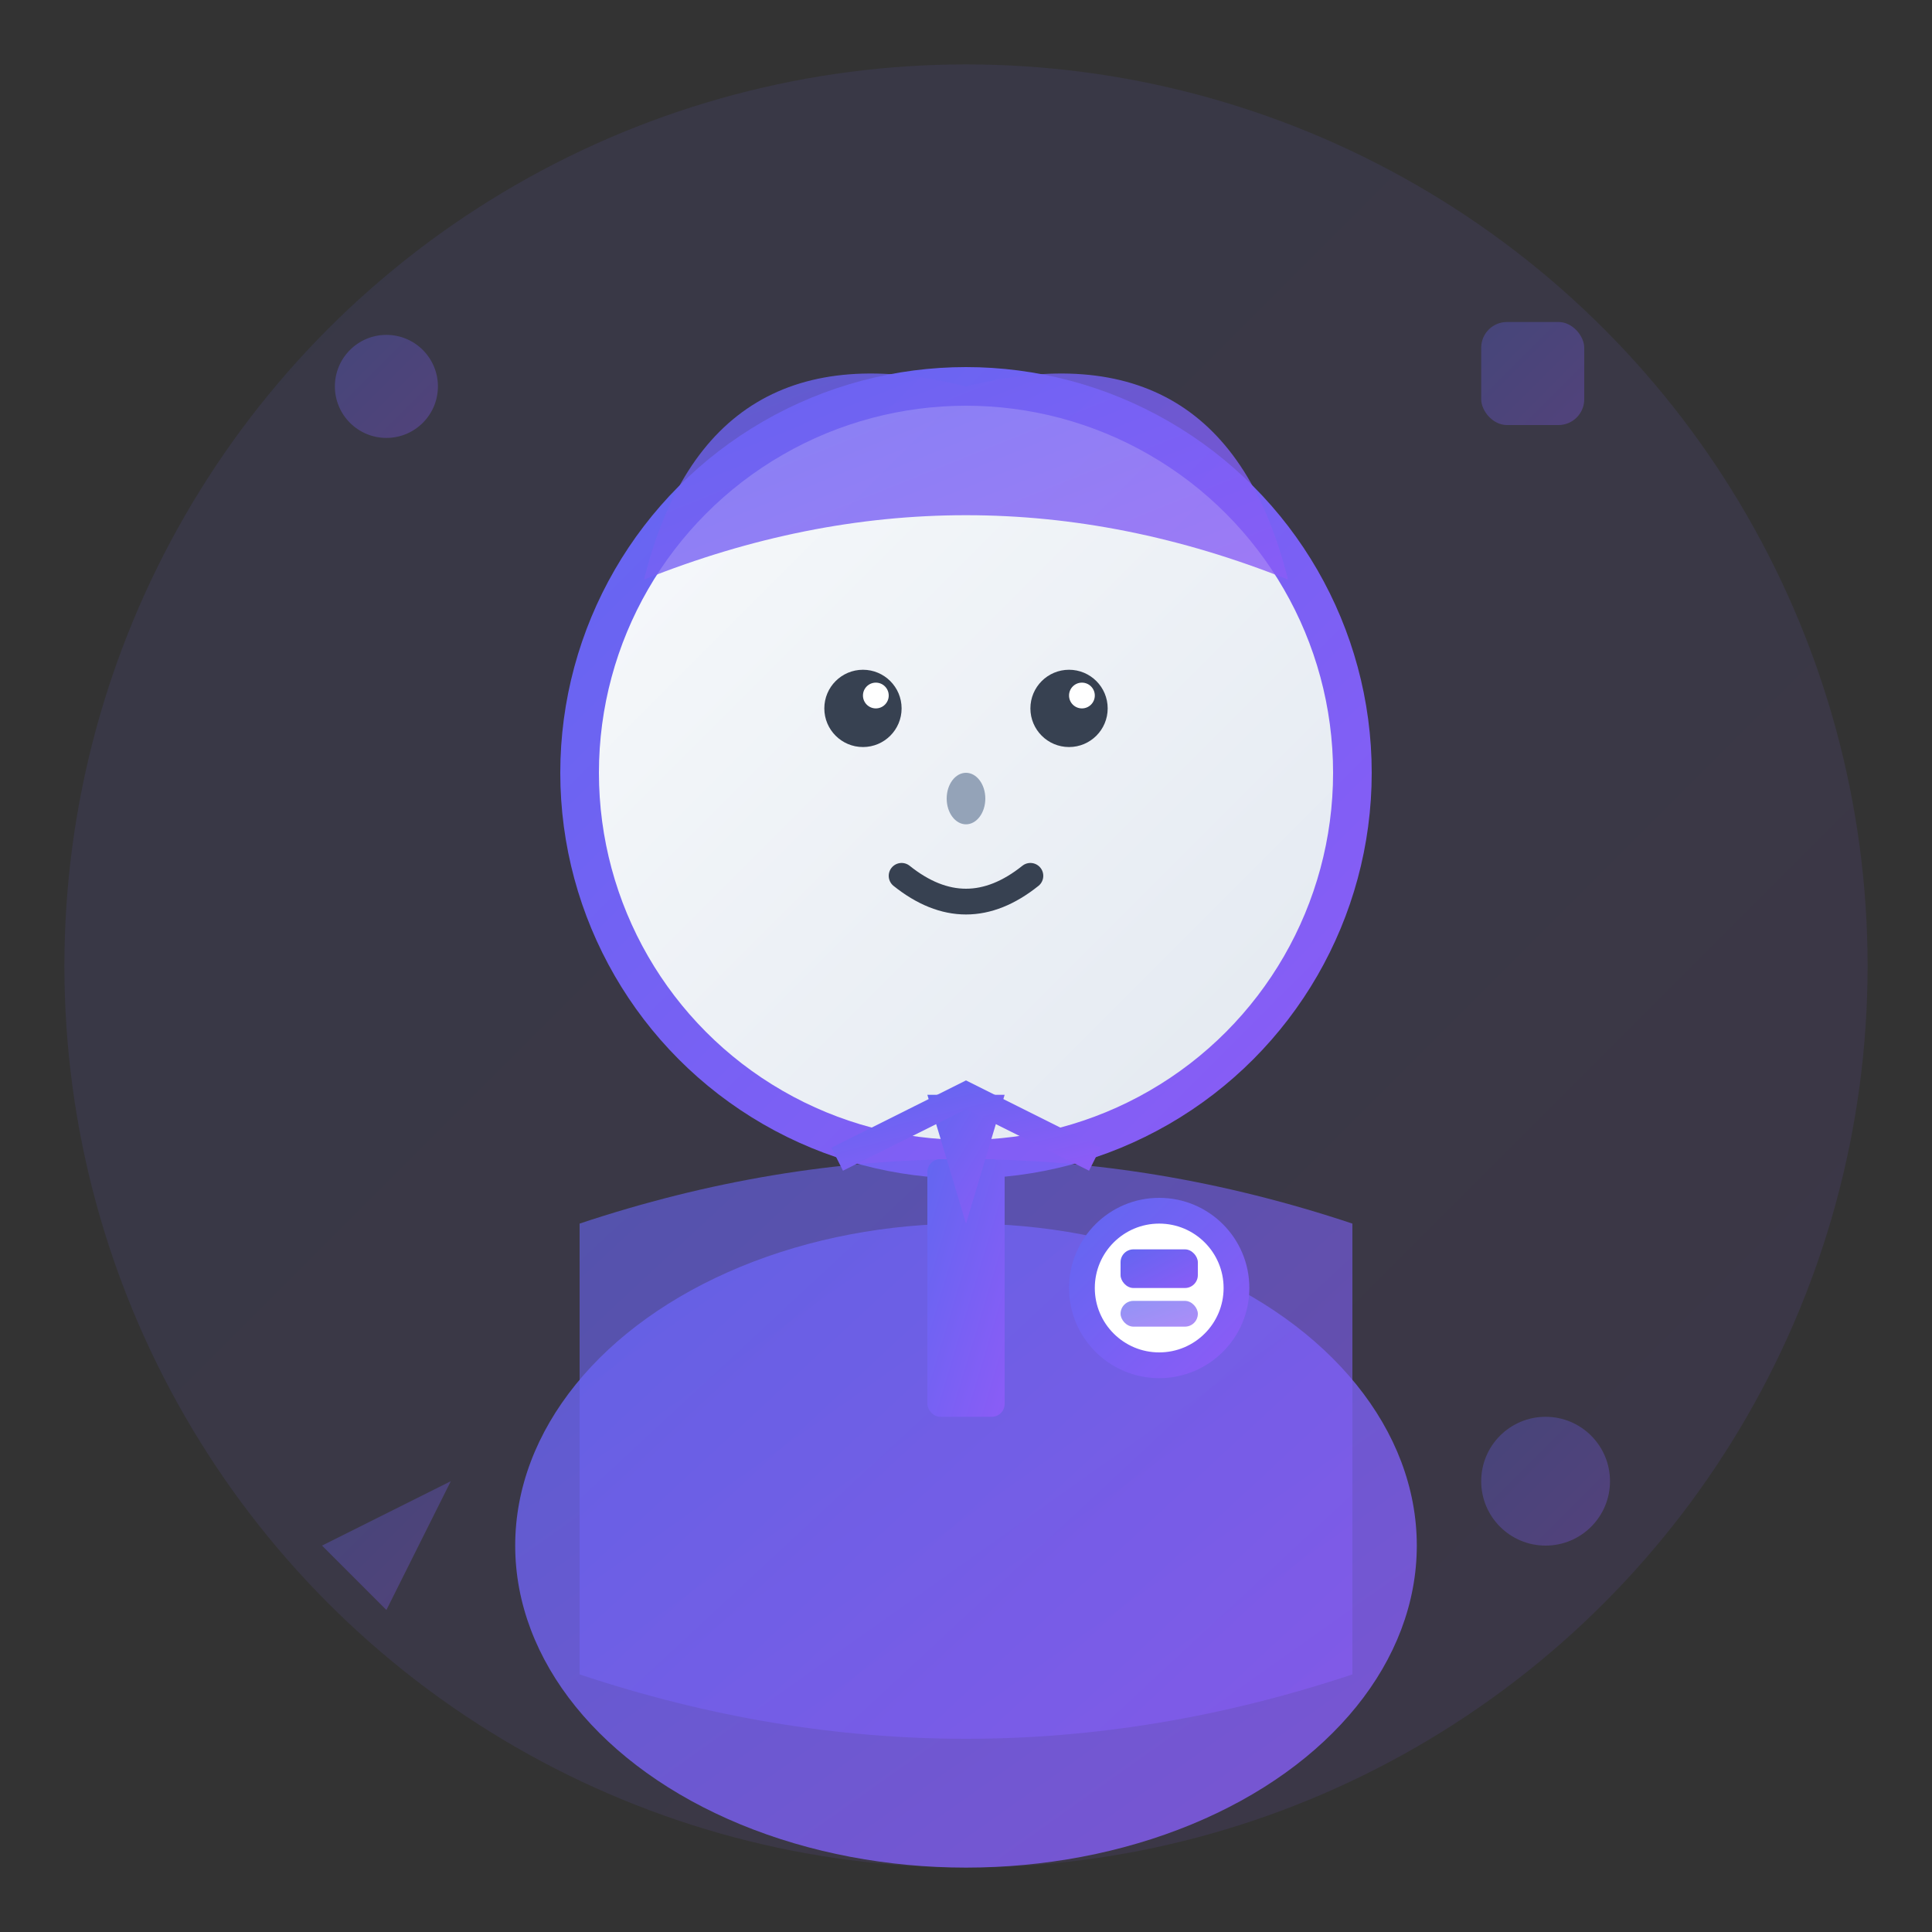 <svg width="150" height="150" viewBox="0 0 150 150" fill="none" xmlns="http://www.w3.org/2000/svg">
  <rect x="0" y="0" width="150" height="150" fill="#333333" stroke="none"/>
  <defs>
    <linearGradient id="teamGradient" x1="0%" y1="0%" x2="100%" y2="100%">
      <stop offset="0%" style="stop-color:#6366f1" />
      <stop offset="100%" style="stop-color:#8b5cf6" />
    </linearGradient>
    <linearGradient id="faceGradient" x1="0%" y1="0%" x2="100%" y2="100%">
      <stop offset="0%" style="stop-color:#f8fafc" />
      <stop offset="100%" style="stop-color:#e2e8f0" />
    </linearGradient>
  </defs>
  
  <!-- Background circle -->
  <circle cx="75" cy="75" r="70" fill="url(#teamGradient)" opacity="0.1"/>
  
  <!-- Face circle -->
  <circle cx="75" cy="60" r="30" fill="url(#faceGradient)" stroke="url(#teamGradient)" stroke-width="3"/>
  
  <!-- Hair -->
  <path d="M50 45 Q75 35 100 45 Q95 25 75 30 Q55 25 50 45" fill="url(#teamGradient)" opacity="0.8"/>
  
  <!-- Eyes -->
  <circle cx="67" cy="55" r="3" fill="#374151"/>
  <circle cx="83" cy="55" r="3" fill="#374151"/>
  <circle cx="68" cy="54" r="1" fill="white"/>
  <circle cx="84" cy="54" r="1" fill="white"/>
  
  <!-- Nose -->
  <ellipse cx="75" cy="62" rx="1.5" ry="2" fill="#94a3b8"/>
  
  <!-- Mouth -->
  <path d="M70 68 Q75 72 80 68" stroke="#374151" stroke-width="2" fill="none" stroke-linecap="round"/>
  
  <!-- Body/Shoulders -->
  <ellipse cx="75" cy="120" rx="35" ry="25" fill="url(#teamGradient)" opacity="0.8"/>
  
  <!-- Shirt/Clothing -->
  <path d="M45 95 Q75 85 105 95 L105 130 Q75 140 45 130 Z" fill="url(#teamGradient)" opacity="0.6"/>
  
  <!-- Professional elements -->
  <!-- Tie -->
  <rect x="72" y="90" width="6" height="20" fill="url(#teamGradient)" rx="1"/>
  <polygon points="72,85 78,85 75,95" fill="url(#teamGradient)"/>
  
  <!-- Collar -->
  <path d="M65 90 L75 85 L85 90" stroke="url(#teamGradient)" stroke-width="2" fill="none"/>
  
  <!-- Professional badge/icon -->
  <circle cx="90" cy="100" r="6" fill="white" stroke="url(#teamGradient)" stroke-width="2"/>
  <rect x="87" y="97" width="6" height="3" fill="url(#teamGradient)" rx="1"/>
  <rect x="87" y="101" width="6" height="2" fill="url(#teamGradient)" opacity="0.7" rx="1"/>
  
  <!-- Geometric accent elements -->
  <circle cx="30" cy="30" r="4" fill="url(#teamGradient)" opacity="0.3"/>
  <rect x="115" y="25" width="8" height="8" fill="url(#teamGradient)" opacity="0.3" rx="2"/>
  <polygon points="25,120 35,115 30,125" fill="url(#teamGradient)" opacity="0.3"/>
  <circle cx="120" cy="115" r="5" fill="url(#teamGradient)" opacity="0.3"/>
</svg>

